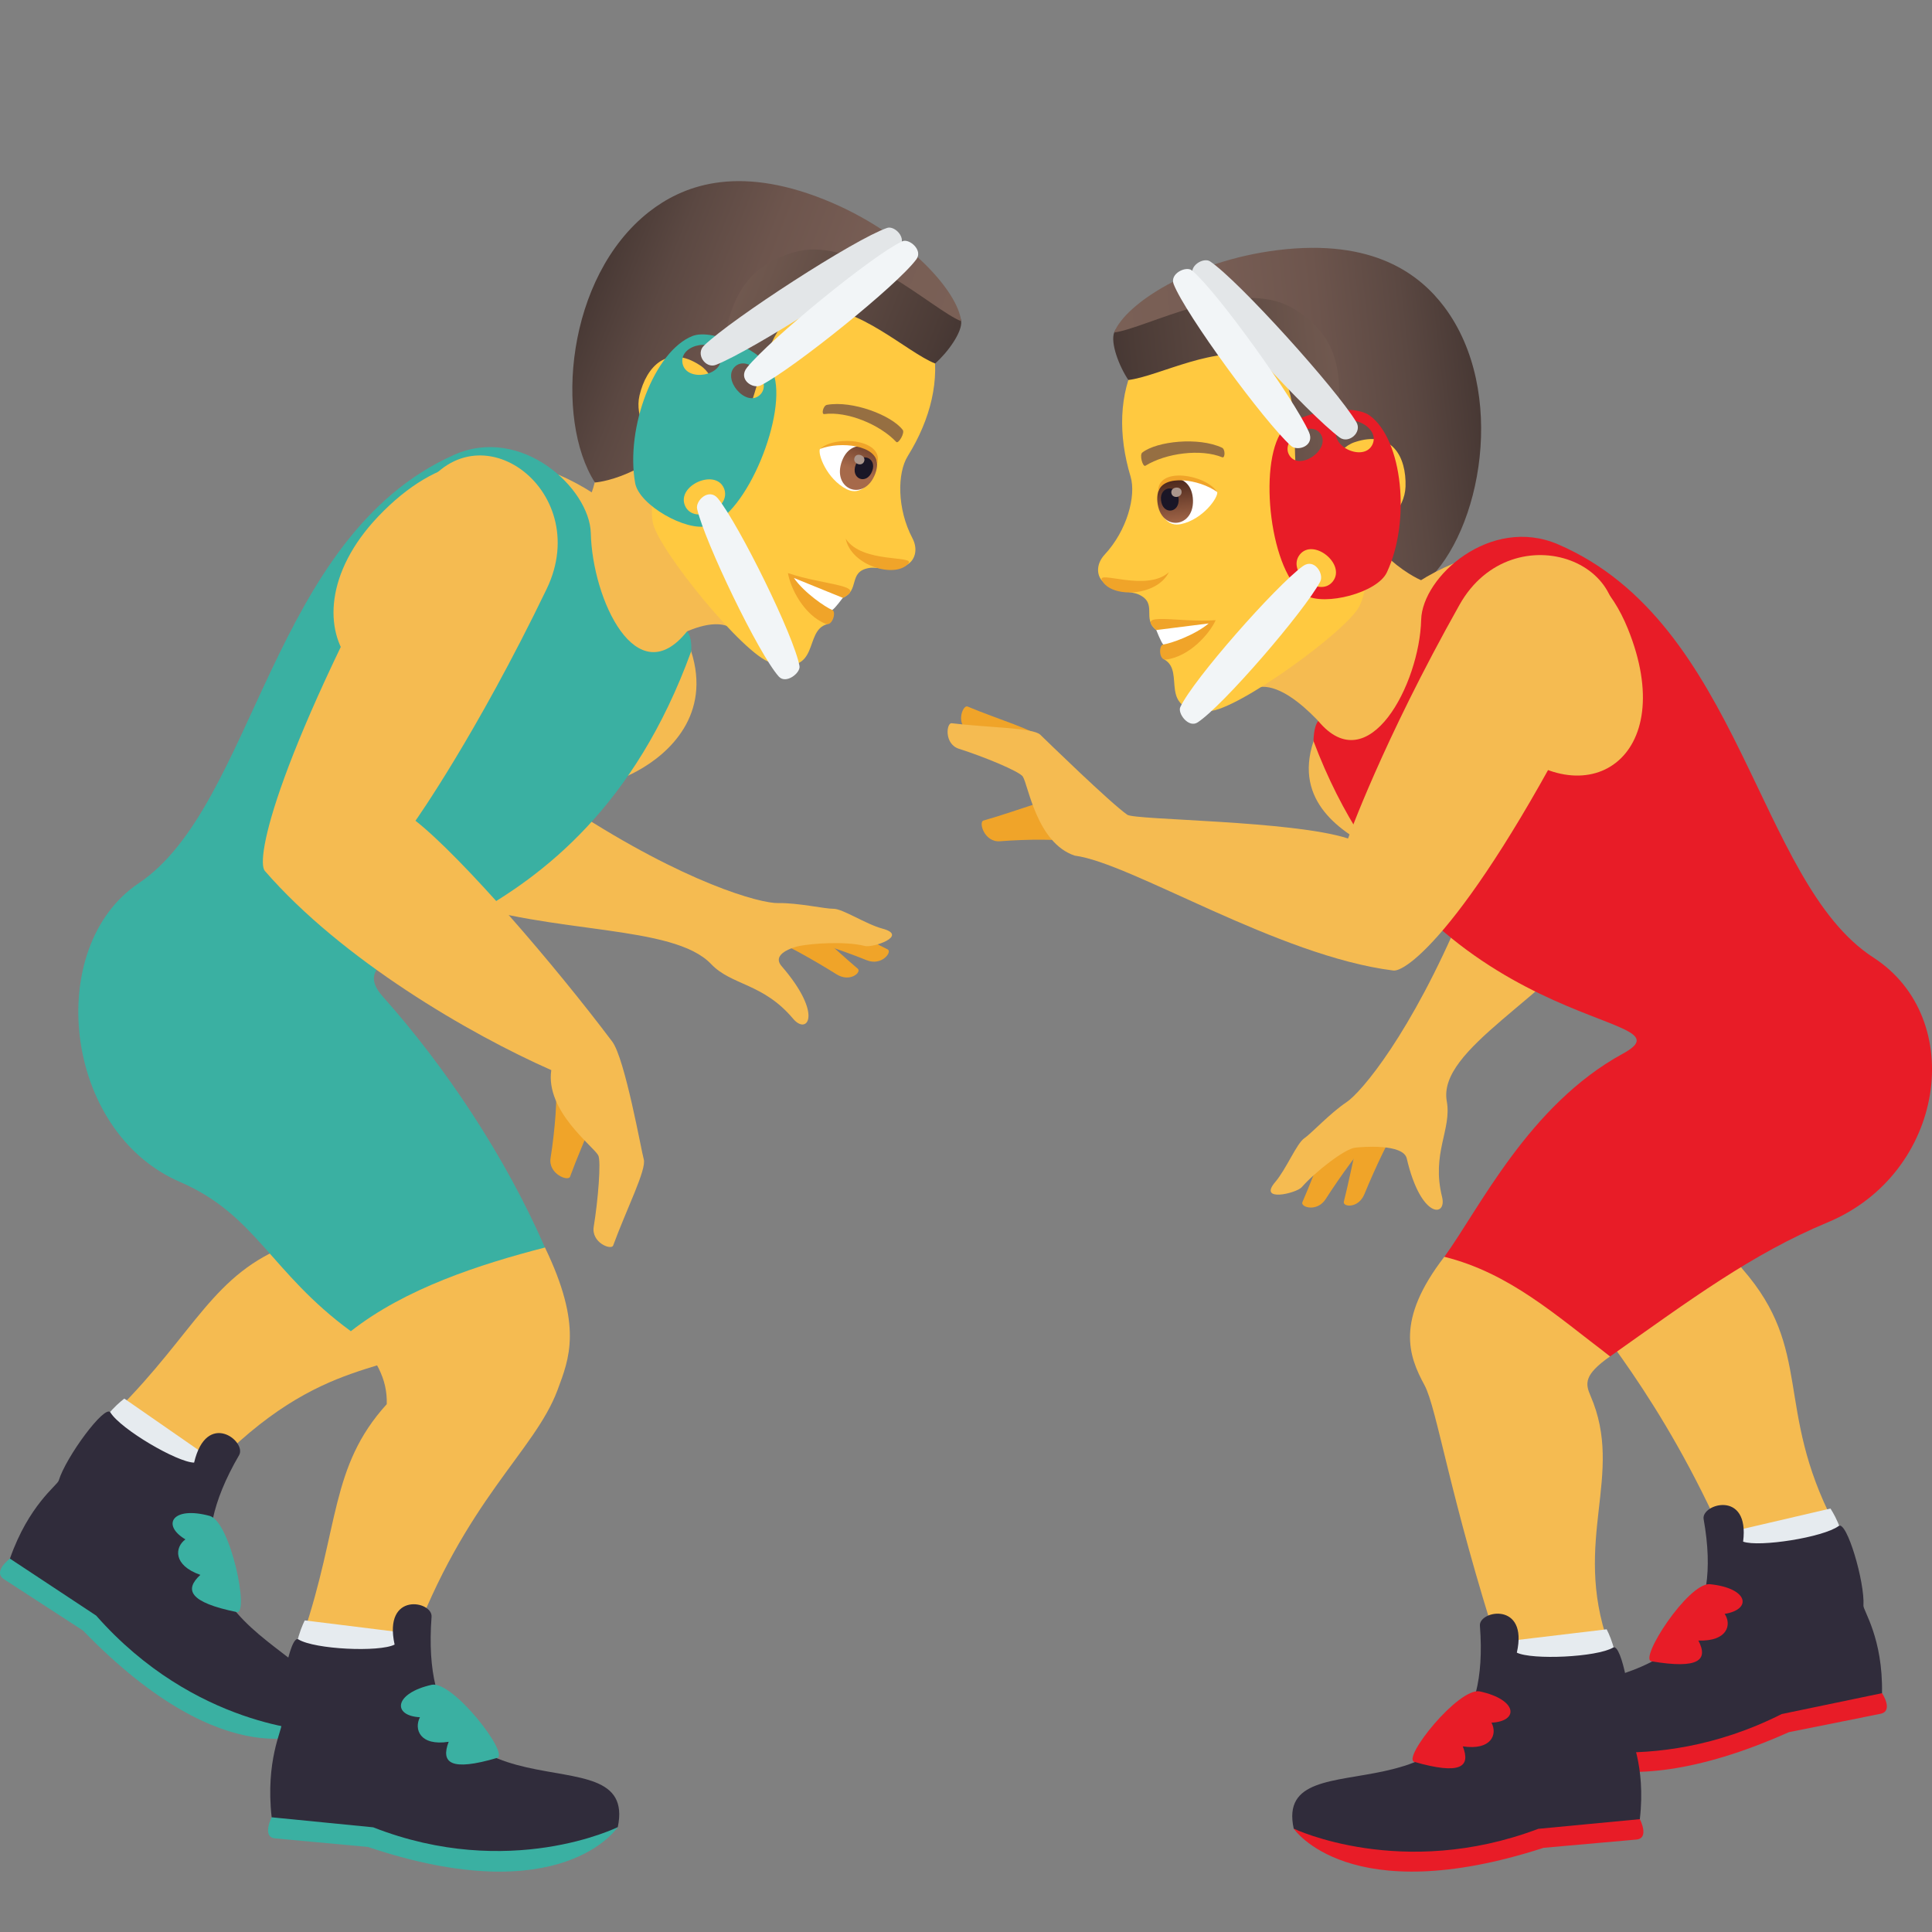 <?xml version="1.0" encoding="utf-8"?>
<!-- Generator: Adobe Illustrator 15.0.0, SVG Export Plug-In . SVG Version: 6.00 Build 0)  -->
<!DOCTYPE svg PUBLIC "-//W3C//DTD SVG 1.1//EN" "http://www.w3.org/Graphics/SVG/1.1/DTD/svg11.dtd">
<svg version="1.1" id="Layer_1" xmlns:x="http://ns.adobe.com/Extensibility/1.0/" xmlns:i="http://ns.adobe.com/AdobeIllustrator/10.0/" xmlns:graph="http://ns.adobe.com/Graphs/1.0/"
	 xmlns="http://www.w3.org/2000/svg" xmlns:xlink="http://www.w3.org/1999/xlink" xmlns:a="http://ns.adobe.com/AdobeSVGViewerExtensions/3.0/"
	 x="0px" y="0px" width="64px" height="64px" viewBox="0 0 64 64" enable-background="new 0 0 64 64" xml:space="preserve">
<rect x="0" y="0" width="64" height="64" fill="#808080" stroke="none"/>
<path fill="#F5BB51" d="M24.409,20.949c-0.852-0.917-3.05,0.771-3.373,1.022c-1.071,0.831-3.819-3.767-2.373-4.524
	c1.255-0.662,1.146-2.476,1.146-2.476C20.658,14.85,24.925,11.365,24.409,20.949z"/>
<path fill="#FFC940" d="M28.332,8.127c2.978,1.774,3.271,4.513,1.737,6.984c-0.348,0.56-0.357,1.746,0.157,2.719
	c0.184,0.352,0.091,0.688-0.128,0.845c-0.429,0.311-1.019,0.08-1.325,0.143c-0.681,0.129-0.283,0.738-0.854,0.986
	c-0.258,0.109-0.7-0.354-0.513,0.872c-0.81,0.21-0.184,1.748-1.878,1.271c-0.888-0.25-3.72-3.739-3.9-4.626
	c-0.19-0.93,0.443-2.25,0.443-2.25c-2.163-1.678-2.209-4.151-0.83-6.172C23.167,6.077,26.407,6.977,28.332,8.127z"/>
<path fill="#F0A429" d="M27.919,19.804c-0.364,0.063-0.35,0.403-0.35,0.403c0.147,0.056,0.002,0.546-0.211,0.461
	c-0.744-0.297-1.181-1.212-1.256-1.684C27.287,19.391,28.766,19.375,27.919,19.804z"/>
<path fill="#FFFFFF" d="M27.919,19.804c0,0-0.268,0.363-0.35,0.403c-0.229-0.096-0.925-0.566-1.27-1.061L27.919,19.804z"/>
<linearGradient id="SVGID_1_" gradientUnits="userSpaceOnUse" x1="2036.454" y1="402.455" x2="2046.009" y2="402.455" gradientTransform="matrix(-0.931 -0.365 -0.365 0.931 2073.883 381.012)">
	<stop  offset="0" style="stop-color:#473834"/>
	<stop  offset="0.056" style="stop-color:#4B3B36"/>
	<stop  offset="0.669" style="stop-color:#6D564D"/>
	<stop  offset="1" style="stop-color:#7A6056"/>
	<a:midPointStop  offset="0" style="stop-color:#473834"/>
	<a:midPointStop  offset="0.43" style="stop-color:#473834"/>
	<a:midPointStop  offset="1" style="stop-color:#7A6056"/>
</linearGradient>
<path fill="url(#SVGID_1_)" d="M22.989,7.685c3.559-2.497,8.749,1.951,8.852,2.955c0.037,0.36-0.436,1.025-0.864,1.401
	c-0.949-0.38-2.53-1.931-4.022-1.839c-2.219,0.135-1.55,4.811-3.359,4.327C23.304,14.453,21.38,8.995,22.989,7.685z"/>
<linearGradient id="SVGID_2_" gradientUnits="userSpaceOnUse" x1="2036.516" y1="403.549" x2="2048.286" y2="403.549" gradientTransform="matrix(-0.931 -0.365 -0.365 0.931 2073.883 381.012)">
	<stop  offset="0" style="stop-color:#7A6056"/>
	<stop  offset="0.312" style="stop-color:#775D54"/>
	<stop  offset="0.569" style="stop-color:#6D554D"/>
	<stop  offset="0.805" style="stop-color:#5B4842"/>
	<stop  offset="1" style="stop-color:#473834"/>
	<a:midPointStop  offset="0" style="stop-color:#7A6056"/>
	<a:midPointStop  offset="0.746" style="stop-color:#7A6056"/>
	<a:midPointStop  offset="1" style="stop-color:#473834"/>
</linearGradient>
<path fill="url(#SVGID_2_)" d="M21.5,7.018c1.064-0.832,2.857-1.593,5.816-0.404c2.673,1.075,4.421,3.022,4.523,4.026
	c-0.979-0.395-3.481-2.838-5.487-2.297c-3.117,0.847-1.949,4.158-3.113,5.48c-1.825,2.07-3.531,2.16-3.531,2.16
	C18.366,13.89,18.748,9.179,21.5,7.018z"/>
<path fill="#F0A429" d="M30.089,18.672c-0.444,0.5-1.896,0.065-2.073-0.827C28.551,18.678,30.346,18.385,30.089,18.672z"/>
<path fill="#FFC940" d="M23.196,12.106c1.09,0.714,0.435,3.543-0.676,3.771c-0.159,0.034-0.834-0.155-0.923-0.95
	c-0.05-0.436-0.588-1.078-0.412-1.83C21.414,12.135,22.112,11.39,23.196,12.106z"/>
<path id="Path_1221_" fill="#F0A429" d="M22.941,12.577c0.261,0.223,0.415,0.684,0.299,1.247c-0.958-0.713-1.371,0.505-0.475,1.029
	c-0.075,0.104-0.156,0.21-0.253,0.31c-0.191-0.635-0.732-0.721-0.807-1.544C21.641,12.868,22.297,12.027,22.941,12.577z"/>
<path fill="#FFFFFF" d="M27.162,14.872c-0.08,0.166,0.223,0.998,0.888,1.335c0.38,0.183,0.639-0.062,0.852-0.352
	C29.485,14.582,27.777,14.435,27.162,14.872z"/>
<linearGradient id="Path_1_" gradientUnits="userSpaceOnUse" x1="2037.914" y1="406.406" x2="2037.914" y2="404.935" gradientTransform="matrix(-0.931 -0.365 -0.365 0.931 2073.883 381.012)">
	<stop  offset="0" style="stop-color:#A6694A"/>
	<stop  offset="1" style="stop-color:#4F2A1E"/>
	<a:midPointStop  offset="0" style="stop-color:#A6694A"/>
	<a:midPointStop  offset="0.5" style="stop-color:#A6694A"/>
	<a:midPointStop  offset="1" style="stop-color:#4F2A1E"/>
</linearGradient>
<path id="Path_1220_" fill="url(#Path_1_)" d="M28.992,15.699c-0.364,0.948-1.46,0.511-1.096-0.439
	C28.234,14.378,29.327,14.815,28.992,15.699z"/>
<path id="Path_1219_" fill="#1A1626" d="M28.892,15.606c-0.182,0.479-0.729,0.258-0.544-0.214
	C28.514,14.952,29.063,15.167,28.892,15.606z"/>
<path id="Path_1218_" fill="#AB968C" d="M28.625,15.284c-0.073,0.197-0.394,0.071-0.316-0.128
	C28.38,14.972,28.698,15.094,28.625,15.284z"/>
<path fill="#F0A429" d="M27.162,14.872c0.521-0.473,2.156-0.316,1.891,0.498C29.049,14.749,27.849,14.608,27.162,14.872z"/>
<path id="Path_1217_" fill="#966F42" d="M27.396,13.411c0.838-0.151,2.136,0.344,2.506,0.828c0.083,0.098-0.139,0.473-0.211,0.402
	c-0.553-0.585-1.632-1.024-2.389-0.924C27.2,13.724,27.272,13.428,27.396,13.411z"/>
<path fill="#3AB0A2" d="M21.04,16c0.129,0.735,1.7,1.616,2.401,1.422c1.307-0.354,2.664-3.768,2.174-5.067
	c-0.268-0.697-1.993-1.49-2.673-1.225C21.682,11.625,20.713,14.161,21.04,16z M24.355,12.136c0.465-0.405,1.271,0.548,0.808,0.955
	C24.703,13.502,23.896,12.546,24.355,12.136z M23.981,16.172c0.281,0.668-1.003,1.24-1.289,0.58
	C22.407,16.084,23.695,15.511,23.981,16.172z M23.875,11.816c0.106,0.647-1.155,0.856-1.267,0.212
	C22.502,11.374,23.765,11.169,23.875,11.816z"/>
<path fill="#F2F5F7" d="M25.8,22.413c0.238,0.262,0.725-0.124,0.684-0.349c-0.176-0.995-2.001-4.683-2.703-5.554
	c-0.297-0.36-0.753,0.077-0.687,0.353C23.348,17.958,25.129,21.667,25.8,22.413z"/>
<path fill="#E3E6E8" d="M29.782,8.189c0.288-0.293-0.146-0.725-0.395-0.639c-1.088,0.376-5.122,2.993-6.064,3.896
	c-0.295,0.276,0.046,0.776,0.394,0.64C24.921,11.608,28.978,9.034,29.782,8.189z"/>
<path fill="#F2F5F7" d="M30.358,8.587c0.222-0.306-0.241-0.693-0.463-0.596c-0.972,0.444-4.39,3.247-5.147,4.182
	c-0.318,0.392,0.194,0.73,0.458,0.591C26.271,12.22,29.717,9.456,30.358,8.587z"/>
<path fill="#F5BB51" d="M9.613,38.5c2.271-0.408,4.211-2.336,6.752,0.797c-0.006,2.91-0.908,4.148-1.72,4.912
	c-1.55,1.449-3.914,0.508-7.74,4.537l-3.052-2.002c2.633-2.629,3.193-4.559,5.779-5.525C10.017,40.475,9.975,39.684,9.613,38.5z"/>
<path fill="#E6EBEF" d="M3.264,47.508l3.18,1.781l0.641-0.9L4.119,46.33C4.119,46.33,3.347,46.898,3.264,47.508z"/>
<path fill="#3AB0A2" d="M2.75,54.014l-2.619-1.701c-0.385-0.25,0.197-0.682,0.197-0.682s2.777-0.082,10.092,5.703
	C10.42,57.334,7.574,58.992,2.75,54.014z"/>
<path fill="#302C3B" d="M1.945,49.047c0.234-0.779,1.537-2.543,1.712-2.258c0.34,0.553,2.209,1.652,2.773,1.662
	c0.416-1.76,1.755-0.699,1.49-0.246c-3.7,6.352,4.608,6.426,2.5,9.129c0,0-3.965-0.104-7.235-3.816l-2.856-1.887
	C0.951,49.854,1.895,49.207,1.945,49.047z"/>
<path fill="#3AB0A2" d="M7.843,53.402c-1.575-0.322-1.744-0.738-1.206-1.232c-0.913-0.32-0.848-0.918-0.495-1.176
	c-0.803-0.477-0.432-1.117,0.814-0.775C7.644,50.438,8.266,53.486,7.843,53.402z"/>
<path fill="#F0A429" d="M26.948,30.3c-0.241-0.068-0.831,0.851-0.512,0.79c0.194-0.035,1.452,0.385,2.271,0.717
	c0.502,0.205,0.86-0.278,0.697-0.358C27.979,30.748,28.308,30.692,26.948,30.3z"/>
<path fill="#F0A429" d="M26.084,30.148c-0.241-0.058-0.795,0.982-0.479,0.996c0.192,0.01,1.348,0.654,2.095,1.124
	c0.456,0.293,0.852-0.063,0.713-0.18C27.452,31.274,26.409,30.221,26.084,30.148z"/>
<path fill="#F5BB51" d="M29.236,30.763c-0.558-0.148-1.324-0.666-1.633-0.659c-0.261,0.006-1.185-0.202-1.825-0.188
	c-0.592,0.014-3.069-0.661-6.807-3.091c-1.316,1-2.629,2.009-3.955,2.995c3.266,1.142,7.284,0.789,8.543,2.118
	c0.675,0.71,1.721,0.626,2.715,1.81c0.458,0.551,1.02-0.121-0.381-1.742c-0.349-0.402,0.367-0.625,0.585-0.669
	c0.427-0.084,1.512-0.165,2.172,0C28.912,31.406,30.108,30.999,29.236,30.763z"/>
<path fill="#F5BB51" d="M18.496,15.722c-2.104,8.595-0.79,11.656,2.606,9.823c1.076-0.584,2.464-1.875,1.794-3.969
	C22.624,20.042,21.842,17.183,18.496,15.722z"/>
<path fill="#F5BB51" d="M11.623,44.098c1.852-1.438,2.811-4.369,6.43-2.773c1.252,2.602,0.809,3.668,0.412,4.732
	c-0.76,2.027-3.056,3.621-4.842,8.463l-3.587-0.348c1.217-3.588,0.887-5.576,2.776-7.658C12.835,45.666,12.458,44.982,11.623,44.098
	z"/>
<path fill="#3AB0A2" d="M4.594,29.259c3.858-2.589,4.368-11.48,10.444-14.19c2.23-0.996,4.495,1.105,4.533,2.592
	c0.052,2.2,1.517,5.345,3.188,3.255c0.182,0.195,0.137,0.661,0.137,0.661c-3.739,10.299-12.217,9.194-10.207,11.445
	c2.057,2.307,4.04,5.27,5.363,8.303c-2.167,0.561-4.629,1.357-6.43,2.773c-2.661-1.947-3.134-3.854-5.661-4.945
	C2.078,37.475,1.461,31.359,4.594,29.259z"/>
<path fill="#F5BB51" d="M12.521,17.117c-3.504,3.697-0.118,7.727,3.504,4.181C20.519,16.904,16.59,12.833,12.521,17.117z"/>
<path fill="#E6EBEF" d="M9.841,55.135l3.605,0.088l0.184-1.107l-3.535-0.438C10.095,53.678,9.653,54.549,9.841,55.135z"/>
<path fill="#3AB0A2" d="M12.187,61.182l-3.072-0.283c-0.449-0.039-0.117-0.699-0.117-0.699s2.443-1.387,11.466,0.326
	C20.463,60.525,18.636,63.35,12.187,61.182z"/>
<path fill="#302C3B" d="M9.324,57.131c-0.122-0.809,0.277-2.996,0.56-2.824c0.541,0.332,2.682,0.43,3.188,0.172
	c-0.386-1.766,1.266-1.449,1.224-0.92c-0.56,7.414,6.884,3.559,6.169,6.967c0,0-3.583,1.777-8.103,0.006l-3.363-0.332
	C8.789,58.32,9.35,57.295,9.324,57.131z"/>
<path fill="#3AB0A2" d="M16.469,58.232c-1.546,0.457-1.874,0.164-1.606-0.533c-0.955,0.148-1.156-0.418-0.952-0.813
	c-0.92-0.047-0.867-0.795,0.395-1.076C15.011,55.682,16.882,58.107,16.469,58.232z"/>
<path fill="#F0A429" d="M19.895,36.121c0.1,0.334-0.58,1.674-1.011,2.859c-0.062,0.168-0.733-0.094-0.645-0.623
	c0.14-0.867,0.251-2.182,0.146-2.367C18.217,35.686,19.822,35.871,19.895,36.121z"/>
<path fill="#F5BB51" d="M8.774,28.851c-0.317-0.365,0.356-3.769,5.074-12.364c1.772-3.227,5.866-0.307,4.261,3.023
	c-2.337,4.845-4.346,7.678-4.346,7.678c1.545,1.214,4.638,4.814,6.519,7.318c0.424,0.568,0.969,3.646,1.043,3.896
	c0.102,0.332-0.58,1.672-1.013,2.857c-0.06,0.166-0.731-0.092-0.644-0.623c0.142-0.863,0.251-2.182,0.149-2.365
	c-0.17-0.307-1.755-1.471-1.555-2.822C15.559,34.256,11.336,31.801,8.774,28.851z"/>
<path fill="#F5BB51" d="M57.641,39.311l-5.519,3.424c0.582,1.041,2.895,3.453,5.075,8.434l3.547-0.73
	c-1.964-3.805-0.67-5.705-3.018-8.396C57.137,41.363,57.641,39.311,57.641,39.311z"/>
<path fill="#E6EBEF" d="M61.028,51.336L57.44,51.82l-0.286-1.037l3.482-0.811C60.637,49.973,61.163,50.756,61.028,51.336z"/>
<path fill="#E81C27" d="M59.257,57.381l3.036-0.609c0.445-0.092,0.052-0.684,0.052-0.684s-2.565-1.055-11.406,1.58
	C50.938,57.668,53.023,60.168,59.257,57.381z"/>
<path fill="#302C3B" d="M61.729,53.188c0.05-0.783-0.557-2.832-0.821-2.637c-0.508,0.377-2.634,0.709-3.165,0.518
	c0.222-1.732-1.397-1.248-1.308-0.746c1.257,7.031-6.531,4.166-5.497,7.346c0,0,3.739,1.305,8.083-0.889l3.323-0.691
	C62.377,54.266,61.718,53.35,61.729,53.188z"/>
<path fill="#E81C27" d="M54.707,55.033c1.583,0.266,1.886-0.049,1.554-0.688c0.964,0.035,1.111-0.527,0.871-0.883
	c0.916-0.146,0.791-0.855-0.494-0.984C55.921,52.432,54.281,54.961,54.707,55.033z"/>
<path fill="#F0A429" d="M44.379,37.061c0.201-0.148,1.264,0.623,0.969,0.758c-0.178,0.084-0.955,1.152-1.427,1.893
	c-0.287,0.457-0.851,0.277-0.777,0.111C43.646,38.67,44.105,37.26,44.379,37.061z"/>
<path fill="#F0A429" d="M45.272,36.889c0.163-0.186,1.225,0.342,0.975,0.535c-0.151,0.117-0.712,1.309-1.044,2.121
	c-0.199,0.502-0.73,0.439-0.687,0.264C44.822,38.594,45.052,37.135,45.272,36.889z"/>
<path fill="#F5BB51" d="M42.244,39.156c0.372-0.438,0.71-1.283,0.967-1.453c0.217-0.145,0.854-0.832,1.389-1.188
	c0.492-0.324,2.141-2.27,3.841-6.315c1.637,0.043,3.277,0.09,4.911,0.113c-2.033,2.762-5.743,4.432-5.425,6.172
	c0.168,0.932-0.517,1.715-0.157,3.164c0.17,0.674-0.699,0.744-1.169-1.271c-0.114-0.502-1.497-0.387-1.716-0.359
	c-0.349,0.045-1.317,0.799-1.764,1.309C42.943,39.529,41.661,39.836,42.244,39.156z"/>
<path fill="#F5BB51" d="M41.395,22.877c1.063-0.668,2.745,1.526,2.991,1.852c0.818,1.079,4.674-2.657,3.475-3.762
	c-1.039-0.96-0.46-2.685-0.46-2.685C46.611,17.948,43.4,13.487,41.395,22.877z"/>
<path fill="#FFC940" d="M40.955,9.488c-3.34,0.949-4.339,3.519-3.503,6.3c0.189,0.631-0.11,1.779-0.861,2.587
	c-0.27,0.292-0.268,0.641-0.098,0.848c0.333,0.41,0.963,0.339,1.243,0.477c0.624,0.3,0.081,0.788,0.566,1.172
	c0.221,0.173,0.77-0.161,0.269,0.976c0.727,0.41-0.28,1.734,1.481,1.708c0.922-0.015,4.569-2.658,4.977-3.469
	c0.426-0.849,0.159-2.288,0.159-2.288c2.527-1.063,3.218-3.441,2.413-5.747C46.479,8.83,43.114,8.87,40.955,9.488z"/>
<path fill="#F0A429" d="M38.303,20.871c0.335,0.155,0.232,0.479,0.232,0.479c-0.156,0.016-0.145,0.527,0.083,0.5
	c0.796-0.097,1.457-0.869,1.653-1.306C39.022,20.635,37.597,20.24,38.303,20.871z"/>
<path fill="#FFFFFF" d="M38.303,20.871c0,0,0.165,0.421,0.232,0.479c0.246-0.033,1.041-0.309,1.504-0.698L38.303,20.871z"/>
<linearGradient id="SVGID_3_" gradientUnits="userSpaceOnUse" x1="316.658" y1="-23.259" x2="326.223" y2="-23.259" gradientTransform="matrix(0.994 -0.111 0.111 0.994 -274.975 71.906)">
	<stop  offset="0" style="stop-color:#473834"/>
	<stop  offset="0.056" style="stop-color:#4B3B36"/>
	<stop  offset="0.669" style="stop-color:#6D564D"/>
	<stop  offset="1" style="stop-color:#7A6056"/>
	<a:midPointStop  offset="0" style="stop-color:#473834"/>
	<a:midPointStop  offset="0.43" style="stop-color:#473834"/>
	<a:midPointStop  offset="1" style="stop-color:#7A6056"/>
</linearGradient>
<path fill="url(#SVGID_3_)" d="M46.232,10.429c-2.785-3.324-8.961-0.358-9.323,0.585c-0.129,0.339,0.153,1.103,0.469,1.574
	c1.017-0.121,2.948-1.214,4.366-0.745c2.108,0.699,0.241,5.046,2.115,5.043C44.158,16.885,47.443,12.108,46.232,10.429z"/>
<linearGradient id="SVGID_4_" gradientUnits="userSpaceOnUse" x1="316.72" y1="-22.17" x2="328.495" y2="-22.17" gradientTransform="matrix(0.994 -0.111 0.111 0.994 -274.975 71.906)">
	<stop  offset="0" style="stop-color:#7A6056"/>
	<stop  offset="0.312" style="stop-color:#775D54"/>
	<stop  offset="0.569" style="stop-color:#6D554D"/>
	<stop  offset="0.805" style="stop-color:#5B4842"/>
	<stop  offset="1" style="stop-color:#473834"/>
	<a:midPointStop  offset="0" style="stop-color:#7A6056"/>
	<a:midPointStop  offset="0.746" style="stop-color:#7A6056"/>
	<a:midPointStop  offset="1" style="stop-color:#473834"/>
</linearGradient>
<path fill="url(#SVGID_4_)" d="M47.844,10.167c-0.812-1.077-2.345-2.271-5.513-1.882c-2.863,0.352-5.06,1.785-5.422,2.729
	c1.05-0.13,4.104-1.849,5.9-0.812c2.79,1.618,0.797,4.517,1.576,6.093c1.222,2.467,2.847,2.99,2.847,2.99
	C49.075,17.61,49.938,12.96,47.844,10.167z"/>
<path fill="#F0A429" d="M36.503,19.222c0.299,0.598,1.815,0.549,2.218-0.268C37.987,19.623,36.329,18.879,36.503,19.222z"/>
<path fill="#FFC940" d="M44.877,14.647c-1.24,0.41-1.346,3.312-0.333,3.816c0.146,0.072,0.847,0.063,1.14-0.683
	c0.162-0.409,0.85-0.89,0.876-1.662C46.591,15.132,46.111,14.233,44.877,14.647z"/>
<path id="Path_1216_" fill="#F0A429" d="M45,15.167c-0.311,0.147-0.579,0.556-0.614,1.129c1.11-0.444,1.191,0.839,0.188,1.115
	c0.046,0.12,0.098,0.242,0.164,0.363c0.352-0.563,0.896-0.508,1.183-1.284C46.179,15.782,45.766,14.799,45,15.167z"/>
<path fill="#FFFFFF" d="M40.323,16.3c0.034,0.183-0.476,0.907-1.206,1.063c-0.415,0.08-0.601-0.223-0.73-0.558
	C38.156,15.426,39.844,15.722,40.323,16.3z"/>
<linearGradient id="Path_2_" gradientUnits="userSpaceOnUse" x1="318.106" y1="-19.305" x2="318.106" y2="-20.773" gradientTransform="matrix(0.994 -0.111 0.111 0.994 -274.975 71.906)">
	<stop  offset="0" style="stop-color:#A6694A"/>
	<stop  offset="1" style="stop-color:#4F2A1E"/>
	<a:midPointStop  offset="0" style="stop-color:#A6694A"/>
	<a:midPointStop  offset="0.5" style="stop-color:#A6694A"/>
	<a:midPointStop  offset="1" style="stop-color:#4F2A1E"/>
</linearGradient>
<path id="Path_1215_" fill="url(#Path_2_)" d="M38.34,16.629c0.104,1.011,1.276,0.867,1.173-0.143
	C39.417,15.549,38.246,15.692,38.34,16.629z"/>
<path id="Path_1214_" fill="#1A1626" d="M38.46,16.568c0.051,0.507,0.637,0.434,0.581-0.068
	C38.996,16.031,38.409,16.098,38.46,16.568z"/>
<path id="Path_1213_" fill="#AB968C" d="M38.802,16.322c0.02,0.211,0.361,0.172,0.339-0.042
	C39.12,16.086,38.781,16.123,38.802,16.322z"/>
<path fill="#F0A429" d="M40.323,16.3c-0.38-0.59-2-0.857-1.956-0.003C38.532,15.699,39.729,15.87,40.323,16.3z"/>
<path id="Path_1212_" fill="#966F42" d="M40.479,14.83c-0.77-0.361-2.153-0.216-2.636,0.159c-0.106,0.071,0.01,0.488,0.099,0.44
	c0.686-0.423,1.843-0.57,2.548-0.28C40.586,15.183,40.594,14.878,40.479,14.83z"/>
<path fill="#E81C27" d="M45.377,13.768c-0.587-0.431-2.462-0.106-2.901,0.497c-0.813,1.129-0.395,4.777,0.776,5.454
	c0.627,0.366,2.374-0.08,2.69-0.759C46.738,17.269,46.465,14.57,45.377,13.768z M42.719,15.094c-0.34-0.513,0.688-1.227,1.03-0.716
	C44.085,14.893,43.056,15.608,42.719,15.094z M44.15,19.263c-0.45,0.564-1.541-0.317-1.095-0.889
	C43.506,17.807,44.6,18.692,44.15,19.263z M45.466,14.721c-0.276,0.595-1.44,0.071-1.169-0.529
	C44.571,13.596,45.738,14.118,45.466,14.721z"/>
<path fill="#F2F5F7" d="M39.669,23.933c-0.299,0.191-0.668-0.305-0.569-0.512c0.43-0.916,3.156-4.009,4.062-4.669
	c0.381-0.273,0.707,0.266,0.571,0.517C43.2,20.261,40.511,23.386,39.669,23.933z"/>
<path fill="#E3E6E8" d="M39.537,9.175c-0.2-0.357,0.331-0.664,0.549-0.516c0.953,0.643,4.166,4.203,4.841,5.317
	c0.212,0.342-0.248,0.737-0.547,0.518C43.341,13.722,40.094,10.197,39.537,9.175z"/>
<path fill="#F2F5F7" d="M38.878,9.411c-0.135-0.352,0.414-0.607,0.603-0.455c0.822,0.677,3.392,4.262,3.88,5.358
	c0.205,0.458-0.379,0.655-0.598,0.453C41.876,13.968,39.271,10.415,38.878,9.411z"/>
<path fill="#F5BB51" d="M48.153,18.664c2.104,8.287,0.791,11.24-2.606,9.473c-1.077-0.562-2.706-1.564-2.035-3.583
	C43.782,23.074,44.808,20.072,48.153,18.664z"/>
<path fill="#F5BB51" d="M53.337,44.932c-1.851-1.385-1.874-4.838-5.492-3.299c-1.625,2.109-1.182,3.283-0.658,4.25
	c0.416,0.768,0.829,3.693,2.511,8.902l3.584-0.336c-1.214-3.461,0.548-5.574-0.594-8.211C52.515,45.836,52.459,45.545,53.337,44.932
	z"/>
<path fill="#E81C27" d="M62.056,31.718c-3.859-2.496-4.369-11.071-10.444-13.686c-2.23-0.96-4.497,1.066-4.534,2.499
	c-0.052,2.123-1.74,5.365-3.411,3.35c-0.162,0.213-0.154,0.672-0.154,0.672c3.738,9.933,12.85,8.931,10.243,10.353
	c-3.116,1.701-4.763,5.154-5.91,6.727c2.166,0.541,3.69,1.936,5.492,3.299c2.661-1.879,4.683-3.389,7.209-4.441
	C64.431,38.873,65.188,33.742,62.056,31.718z"/>
<path fill="#F5BB51" d="M53.924,20.825c1.736,4.279-1.392,6.321-4.163,3.703C45.266,20.291,51.75,15.468,53.924,20.825z"/>
<path fill="#E6EBEF" d="M53.479,55.377l-3.606,0.084l-0.184-1.066l3.534-0.422C53.223,53.973,53.667,54.813,53.479,55.377z"/>
<path fill="#E81C27" d="M51.134,61.211l3.071-0.273c0.449-0.039,0.117-0.676,0.117-0.676s-2.444-1.338-11.466,0.314
	C42.856,60.576,44.681,63.301,51.134,61.211z"/>
<path fill="#302C3B" d="M53.994,57.301c0.123-0.777-0.276-2.889-0.558-2.723c-0.54,0.32-2.683,0.416-3.189,0.168
	c0.387-1.705-1.265-1.4-1.223-0.891c0.56,7.152-6.885,3.436-6.168,6.721c0,0,3.582,1.715,8.102,0.006l3.364-0.32
	C54.53,58.449,53.969,57.463,53.994,57.301z"/>
<path fill="#E81C27" d="M46.851,58.365c1.544,0.441,1.872,0.16,1.606-0.514c0.953,0.141,1.155-0.404,0.95-0.785
	c0.92-0.045,0.868-0.766-0.393-1.037C48.308,55.904,46.438,58.244,46.851,58.365z"/>
<path fill="#F0A429" d="M35.434,26.405c-0.317-0.124-1.671,0.443-2.857,0.777c-0.168,0.049,0.032,0.733,0.556,0.685
	c0.851-0.069,2.133-0.079,2.305,0.037C35.721,28.097,35.671,26.499,35.434,26.405z"/>
<path fill="#F0A429" d="M34.496,24.467c-0.149-0.266-1.423-0.632-2.446-1.063c-0.144-0.063-0.396,0.528-0.003,0.79
	c0.635,0.43,1.539,1.146,1.593,1.324C33.728,25.815,34.61,24.666,34.496,24.467z"/>
<path fill="#F5BB51" d="M46.156,32.15c0.473,0.061,2.813-1.743,7.033-10.293c1.582-3.21-3.08-4.954-4.84-1.824
	c-2.563,4.557-3.693,7.743-3.693,7.743c-1.85-0.599-7.05-0.606-7.313-0.786c-0.569-0.398-2.7-2.475-2.882-2.651
	c-0.241-0.235-1.713-0.233-2.936-0.381c-0.172-0.02-0.258,0.684,0.239,0.846c0.814,0.257,2.002,0.747,2.117,0.919
	c0.184,0.287,0.459,2.198,1.721,2.621C37.463,28.581,42.339,31.673,46.156,32.15z"/>
</svg>
